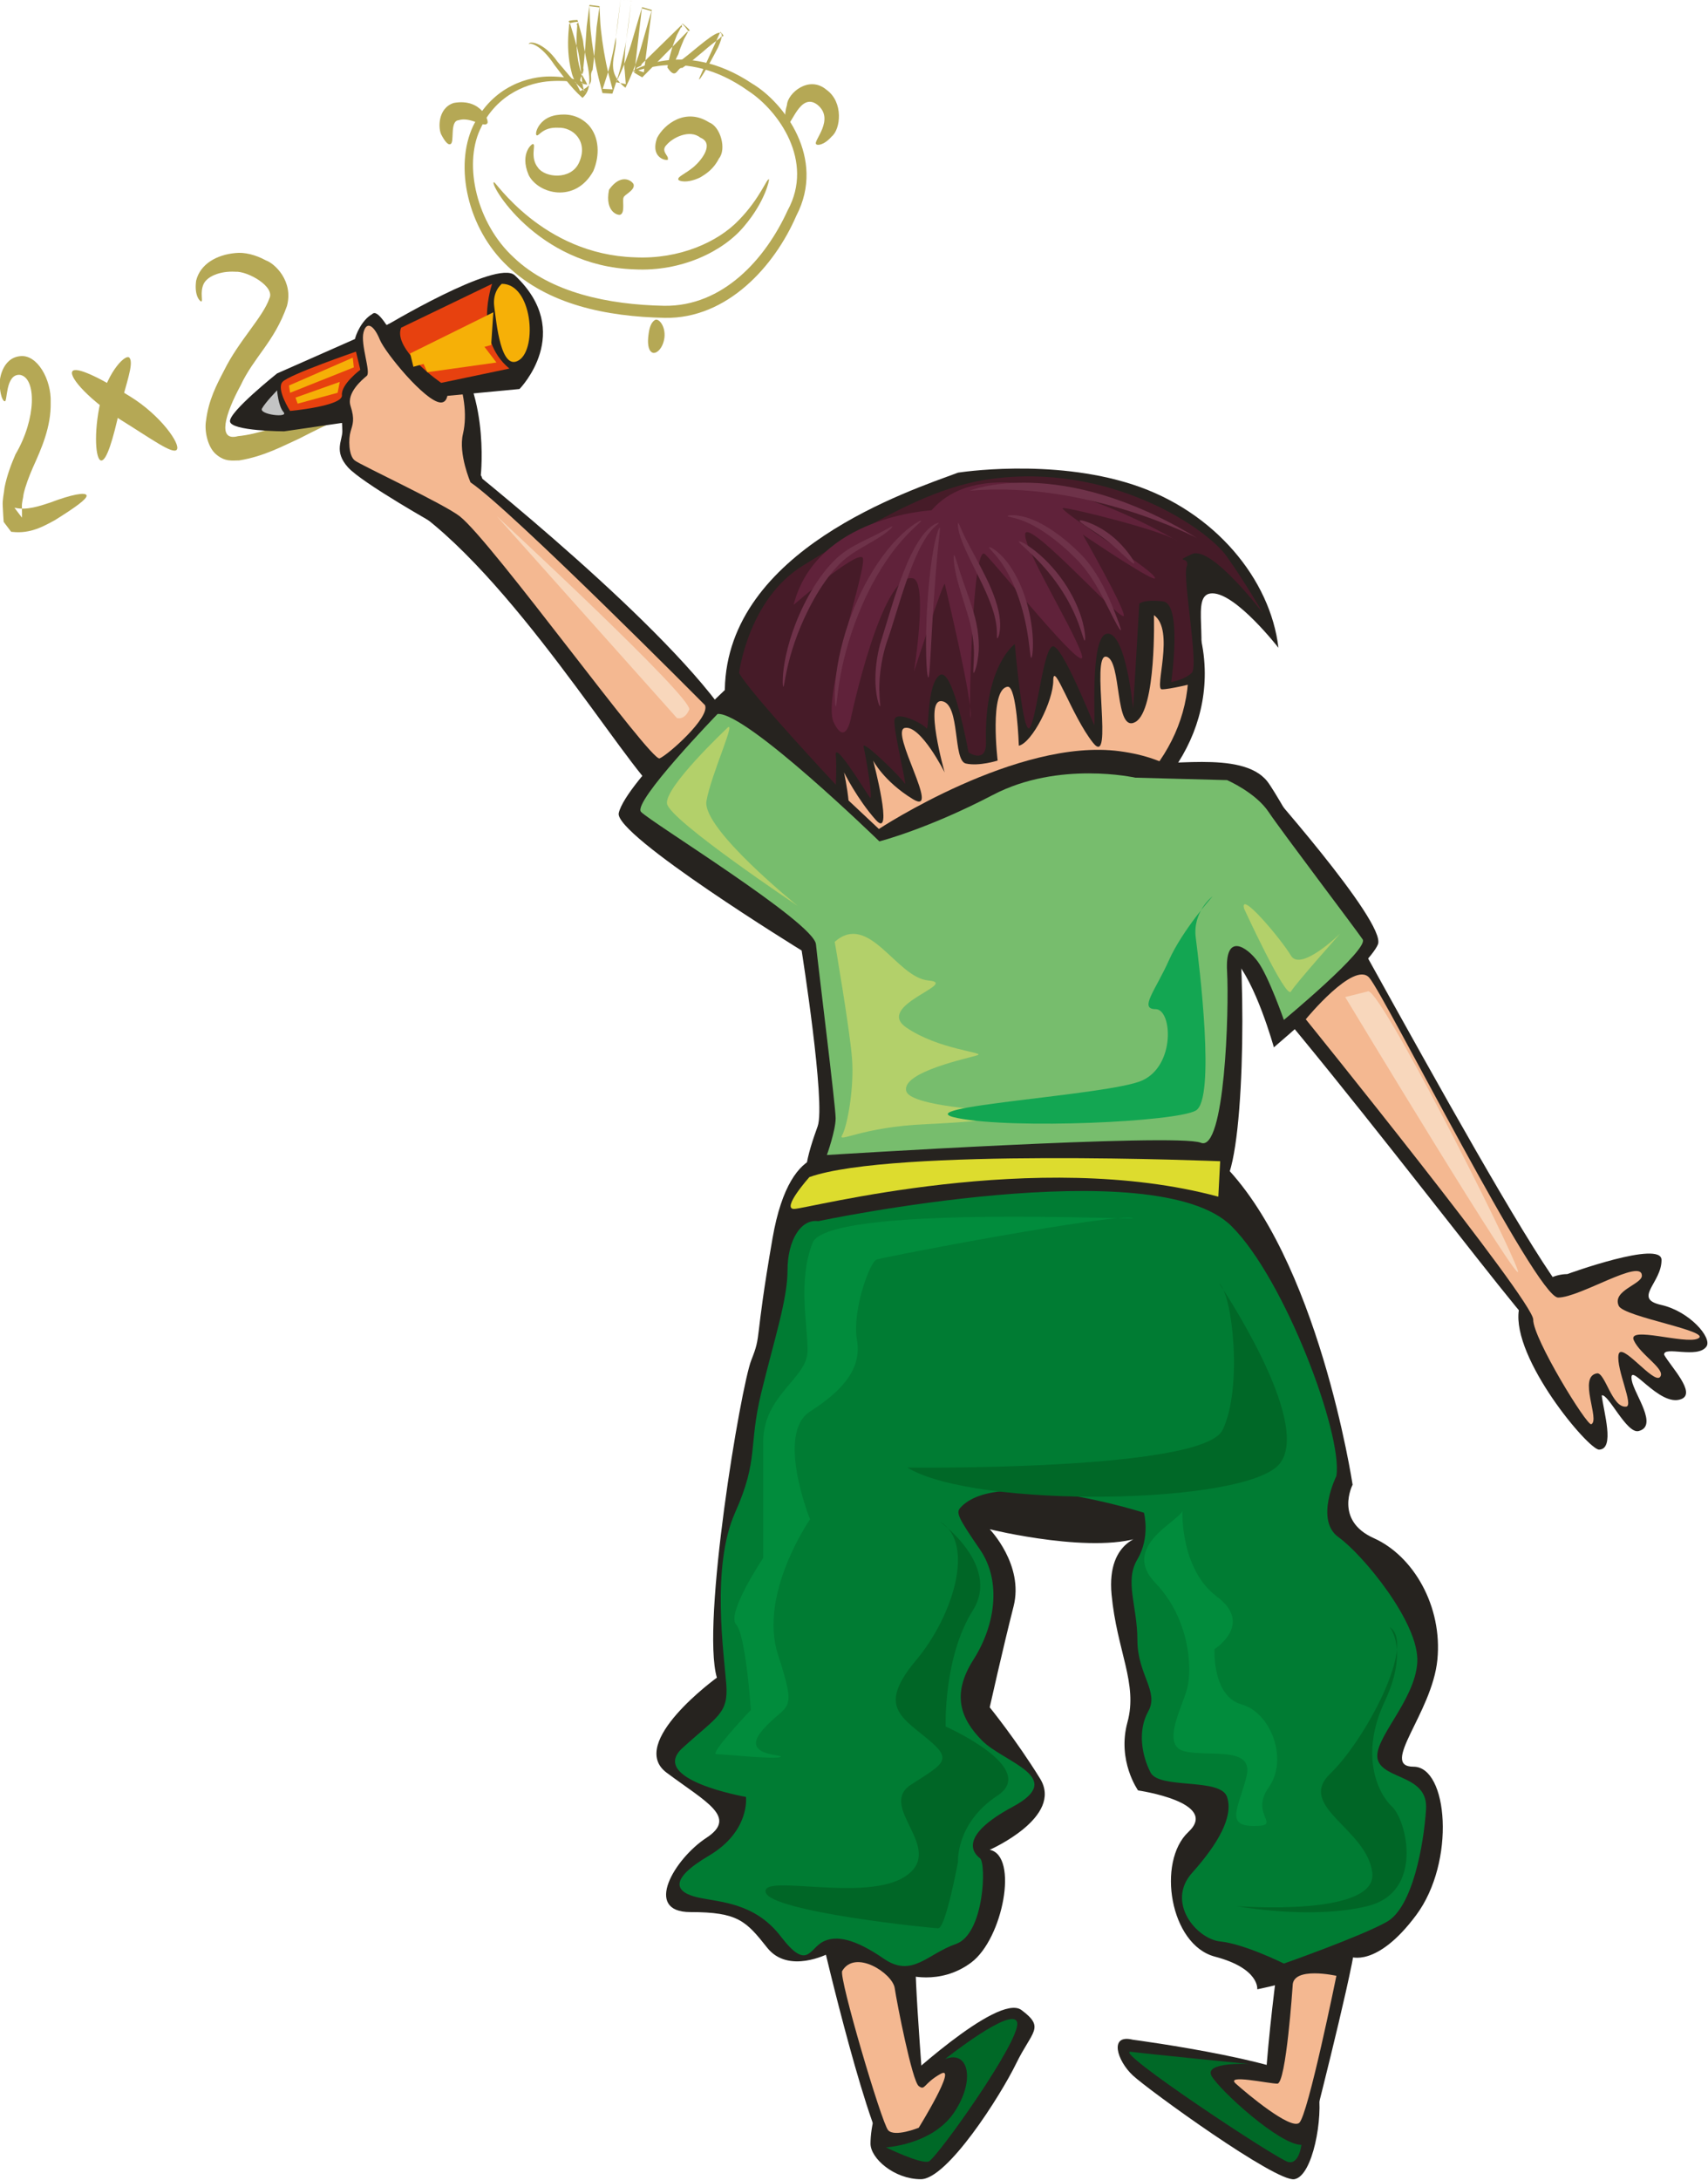 <?xml version="1.0" encoding="UTF-8" standalone="no"?>
<!-- Created with Inkscape (http://www.inkscape.org/) -->

<svg
   xmlns:dc="http://purl.org/dc/elements/1.1/"
   xmlns:cc="http://creativecommons.org/ns#"
   xmlns:rdf="http://www.w3.org/1999/02/22-rdf-syntax-ns#"
   xmlns:svg="http://www.w3.org/2000/svg"
   xmlns="http://www.w3.org/2000/svg"
   xmlns:sodipodi="http://sodipodi.sourceforge.net/DTD/sodipodi-0.dtd"
   xmlns:inkscape="http://www.inkscape.org/namespaces/inkscape"
   width="626.989"
   height="800"
   id="svg23882"
   version="1.1"
   inkscape:version="0.48.3.1 r9886"
   sodipodi:docname="student_math_doodle.svg">
  <title
     id="title3053">math student doodle</title>
  <defs
     id="defs23884" />
  <sodipodi:namedview
     id="base"
     pagecolor="#ffffff"
     bordercolor="#666666"
     borderopacity="1.0"
     inkscape:pageopacity="0.0"
     inkscape:pageshadow="2"
     inkscape:zoom="0.35"
     inkscape:cx="-191.10026"
     inkscape:cy="398.57142"
     inkscape:document-units="px"
     inkscape:current-layer="layer1"
     showgrid="false"
     inkscape:window-width="732"
     inkscape:window-height="622"
     inkscape:window-x="898"
     inkscape:window-y="356"
     inkscape:window-maximized="0"
     fit-margin-top="0"
     fit-margin-left="0"
     fit-margin-right="0"
     fit-margin-bottom="0" />
  <g
     inkscape:label="Layer 1"
     inkscape:groupmode="layer"
     id="layer1"
     transform="translate(-60.386,-130.934)">
    <g
       transform="matrix(3.616,0,0,3.616,-1360.258,-1240.403)"
       id="g21174">
      <path
         inkscape:connector-curvature="0"
         id="path29"
         d="m 401.669,429.533 c 0.048,0.347 -1.128,1.195 -3.236,2.51 -1.075,0.573 -2.422,1.389 -4.29,1.183 l -0.086,-0.007 -0.043,-0.003 c -0.34,-0.449 0.754,1.004 -0.764,-1.007 l -4.4e-4,-0.006 -8.8e-4,-0.014 -0.002,-0.027 -0.016,-0.221 -0.029,-0.448 -0.048,-0.915 c -0.037,-0.62 0.118,-1.227 0.186,-1.858 0.241,-1.221 0.662,-2.33 1.109,-3.366 2.138,-3.627 2.138,-7.778 0.457,-8.067 -1.532,-0.125 -1.245,2.887 -1.56,2.67 -0.109,0.033 -0.382,-0.365 -0.475,-1.322 -0.166,-0.787 0.226,-3.066 2.04,-3.243 1.746,-0.219 3.195,2.374 3.112,4.693 0.055,2.496 -0.964,4.737 -1.808,6.61 -0.41,0.949 -0.755,1.85 -0.946,2.707 -0.042,0.432 -0.192,0.849 -0.169,1.266 l 0.01,0.619 -4.5e-4,0.307 -0.002,0.153 -4.4e-4,0.02 0,0.009 0,0.004 c -1.519,-2.005 -0.419,-0.555 -0.757,-1.003 l 0.028,0.003 0.055,0.006 c 1.153,0.261 2.463,-0.182 3.524,-0.531 2.148,-0.82 3.654,-1.107 3.712,-0.72 z"
         style="fill:#b5a855;fill-rule:evenodd;stroke:none" />
      <path
         inkscape:connector-curvature="0"
         id="path31"
         d="m 403.125,425.975 c -0.531,-0.103 -0.762,-2.715 -0.066,-5.889 0.794,-3.243 2.655,-5.037 2.979,-4.509 0.433,0.605 -0.365,2.604 -1.037,5.325 -0.613,2.791 -1.299,5.188 -1.876,5.072 z"
         style="fill:#b5a855;fill-rule:evenodd;stroke:none" />
      <path
         inkscape:connector-curvature="0"
         id="path33"
         d="m 410.824,424.881 c -0.395,0.516 -2.635,-1.136 -5.652,-3.004 -3.034,-1.884 -5.295,-4.297 -4.959,-4.931 0.314,-0.585 2.794,0.617 5.87,2.532 3.124,1.923 5.161,4.863 4.741,5.403 z"
         style="fill:#b5a855;fill-rule:evenodd;stroke:none" />
      <path
         inkscape:connector-curvature="0"
         id="path35"
         d="m 428.509,421.05 c -0.028,0.269 -1.976,1.006 -5.253,2.703 -1.669,0.751 -3.565,1.806 -6.098,2.218 -0.658,-0.008 -1.41,0.184 -2.349,-0.624 -0.829,-0.692 -1.187,-2.31 -1.026,-3.347 0.26,-2.154 1.061,-3.659 1.85,-5.174 1.478,-2.993 3.936,-5.395 4.586,-7.285 0.628,-1.191 -2.181,-2.793 -3.449,-2.722 -1.575,-0.094 -2.912,0.493 -3.245,1.294 -0.351,0.832 -0.026,1.661 -0.206,1.72 -0.017,0.072 -0.76,-0.407 -0.532,-2.103 0.422,-1.716 2.116,-2.634 3.968,-2.805 0.951,-0.114 2.098,0.185 3.114,0.744 0.884,0.297 2.825,2.104 2.137,4.632 -1.302,3.672 -3.34,5.142 -4.718,8.09 -1.556,2.868 -2.385,5.688 -0.253,5.116 2.069,-0.198 4.121,-1.045 5.794,-1.563 3.35,-1.233 5.687,-1.384 5.678,-0.892 z"
         style="fill:#b5a855;fill-rule:evenodd;stroke:none" />
      <path
         inkscape:connector-curvature="0"
         id="path55"
         d="m 457.117,386.42 c -0.301,0.255 5.022,-3.459 12.156,1.331 3.162,1.88 7.496,7.548 4.441,13.397 -2.191,5.079 -7.002,10.47 -13.357,10.353 -5.936,-0.128 -11.866,-1.338 -15.971,-5.263 -4.046,-3.816 -5.412,-10.124 -3.474,-14.219 2.018,-4.129 5.747,-5.031 7.821,-5.016 2.208,0.011 3.346,0.588 3.331,0.61 -0.021,0.14 -1.195,-0.27 -3.313,-0.133 -2.004,0.115 -5.436,1.162 -7.149,4.929 -1.671,3.633 -0.329,9.517 3.438,12.97 3.758,3.583 9.619,4.79 15.281,4.898 5.925,0.073 10.249,-4.711 12.515,-9.68 2.747,-5.013 -0.948,-10.133 -3.973,-12.114 -6.669,-4.77 -11.88,-1.533 -11.745,-2.063 z"
         style="fill:#b5a855;fill-rule:evenodd;stroke:none" />
      <path
         inkscape:connector-curvature="0"
         id="path57"
         d="m 470.945,397.443 c 0.054,-0.012 -0.35,2.204 -2.515,4.751 -2.131,2.574 -6.39,4.634 -11.147,4.386 -9.992,-0.318 -14.842,-8.886 -14.258,-8.839 0.017,-0.299 4.876,7.334 14.302,7.616 4.501,0.219 8.442,-1.548 10.571,-3.791 2.157,-2.214 2.826,-4.254 3.046,-4.123 z"
         style="fill:#b5a855;fill-rule:evenodd;stroke:none" />
      <path
         inkscape:connector-curvature="0"
         id="path59"
         d="m 463.859,387.312 c -0.083,-0.054 0.541,-1.254 1.535,-3.482 l 0.395,-0.879 0.214,-0.474 c 0.708,0.654 -0.034,0.357 0.015,0.587 -0.556,0.414 -1.154,0.874 -1.778,1.425 -0.633,0.523 -1.313,1.125 -2.107,1.65 -0.517,-0.117 -0.579,1.342 -1.506,-0.051 0.104,-0.534 0.213,-1.081 0.384,-1.626 0.133,-0.555 0.371,-1.094 0.581,-1.656 l 0.427,-0.811 c 0.293,0.215 -0.342,-1.057 0.715,0.377 l -0.299,0.304 c -0.805,0.818 -1.629,1.655 -2.507,2.543 l -1.336,1.353 -0.342,0.345 -0.172,0.173 c -1.605,-0.886 -0.428,-0.393 -0.778,-0.656 l 0.119,-1.032 c 0.16,-1.384 0.326,-2.814 0.499,-4.283 l 0.064,-0.552 0.032,-0.277 0.016,-0.139 0.004,-0.035 0.002,-0.018 c 0.437,0.122 -0.974,-0.296 0.98,0.267 l -0.019,0.066 -0.312,1.054 -0.622,2.182 c -0.413,1.488 -0.953,3.006 -1.691,4.479 -2.248,-1.75 -0.771,-3.449 -0.983,-5.119 l 0.319,-2.482 0.15,-1.236 0.009,-0.079 0.002,-0.018 c 2.173,0.235 0.601,0.076 1.086,0.134 l -0.005,0.04 -0.016,0.16 -0.035,0.32 -0.07,0.642 c -0.183,1.712 -0.437,3.403 -0.835,5.041 -0.155,0.829 -0.428,1.626 -0.692,2.419 l -0.195,0.592 -0.049,0.148 -0.012,0.038 c -2.007,-0.107 -0.559,-0.041 -1.008,-0.07 l -0.005,-0.018 -0.019,-0.075 -0.077,-0.299 -0.305,-1.188 c -0.382,-1.584 -0.632,-3.17 -0.792,-4.74 -0.083,-0.785 -0.081,-1.576 -0.123,-2.349 l -0.003,-0.073 -0.001,-0.037 -10e-4,-0.018 c 0.451,0.051 -1.012,-0.14 1.012,0.111 l -0.018,0.134 -0.037,0.27 -0.075,0.538 -0.149,1.066 c -0.105,1.452 -0.224,2.901 -0.402,4.327 -0.514,0.74 0.515,1.344 -1.267,2.162 -0.3,-0.656 -0.742,-1.261 -0.88,-1.946 -0.355,-1.362 -0.393,-2.7 -0.312,-3.946 l 0.076,-0.924 c 0.372,-0.13 -0.778,-0.352 0.842,-0.405 l 0.12,0.43 c 0.151,0.571 0.332,1.121 0.446,1.675 0.196,2.078 1.383,4.54 -0.057,5.803 -1.32,-1.173 -2.101,-2.416 -2.848,-3.346 -1.41,-2.122 -2.509,-2.272 -2.585,-2.093 -0.104,-0.375 1.461,-0.298 2.899,1.771 0.783,0.876 1.672,2.113 2.873,3.099 -0.516,-0.078 -0.377,-3.263 -1.029,-5.011 -0.121,-0.531 -0.308,-1.054 -0.463,-1.6 l -0.123,-0.409 c 1.535,-0.356 0.41,0.15 0.745,0.185 l -0.055,0.881 c -0.059,1.183 0.009,2.411 0.331,3.575 0.125,0.598 0.511,1.047 0.743,1.6 -1.457,-0.115 -0.184,-1.136 -0.405,-1.672 0.15,-1.349 0.255,-2.774 0.349,-4.266 l 0.147,-1.139 0.076,-0.575 0.038,-0.29 0.018,-0.144 c 2.026,0.247 0.562,0.078 1.015,0.138 l 8.9e-4,0.017 0.002,0.035 0.004,0.069 c 0.049,0.736 0.049,1.48 0.135,2.231 0.164,1.503 0.414,3.032 0.787,4.551 l 0.298,1.139 0.075,0.286 0.018,0.071 0.005,0.018 c -0.446,-0.019 1.004,0.069 -0.998,-0.039 l 0.011,-0.036 0.045,-0.139 0.179,-0.557 c 0.244,-0.742 0.5,-1.484 0.647,-2.285 0.377,-1.566 0.624,-3.211 0.801,-4.882 l 0.068,-0.626 0.034,-0.312 0.018,-0.155 0.004,-0.04 c 0.485,0.051 -1.083,-0.141 1.089,0.109 l -0.003,0.021 -0.01,0.08 -0.155,1.275 -0.323,2.483 c -0.135,0.821 -0.13,1.599 -0.205,2.391 -0.049,0.4 0.046,0.764 0.059,1.145 l 0.046,0.565 0.022,0.282 0.011,0.14 0.003,0.035 10e-4,0.017 c 0.873,0.178 -1.188,-0.218 -0.972,-0.186 l 0.03,-0.064 c 0.672,-1.336 1.193,-2.75 1.61,-4.216 l 0.641,-2.185 0.331,-1.085 0.02,-0.068 c 1.958,0.558 0.541,0.165 0.978,0.294 l -0.002,0.017 -0.004,0.035 -0.018,0.139 -0.035,0.275 -0.069,0.549 c -0.185,1.459 -0.366,2.886 -0.544,4.275 l -0.132,1.033 c -1.643,-0.498 -0.061,-0.525 -0.252,-0.808 l 1.338,-1.311 c 0.876,-0.857 1.744,-1.707 2.568,-2.509 l 0.308,-0.3 c 1.342,1.123 0.256,0.516 0.505,0.858 l -0.391,0.706 c -0.202,0.513 -0.434,0.997 -0.57,1.52 -2.031,3.675 6.244,-5.652 4.026,-0.682 -1.119,2.177 -1.861,3.286 -1.91,3.255 z"
         style="fill:#b5a855;fill-rule:evenodd;stroke:none" />
      <path
         inkscape:connector-curvature="0"
         id="path61"
         d="m 447.012,393.874 c 0.273,0.073 -0.344,1.36 0.474,2.375 0.686,1.027 3.353,1.313 4.176,-0.507 0.973,-2.148 -0.617,-3.606 -2.12,-3.538 -1.492,-0.081 -1.924,0.787 -2.131,0.776 -0.354,0.075 0.058,-1.833 2.052,-2.071 0.889,-0.127 2.135,-0.058 3.185,1.047 1.081,1.217 1.132,3.073 0.461,4.647 -1.833,3.318 -5.595,2.331 -6.563,0.404 -0.98,-2.295 0.473,-3.316 0.466,-3.133 z"
         style="fill:#b5a855;fill-rule:evenodd;stroke:none" />
      <path
         inkscape:connector-curvature="0"
         id="path63"
         d="m 461.731,397.438 c -0.023,-0.303 0.714,-0.538 1.619,-1.298 0.864,-0.769 2.013,-2.35 0.638,-2.924 -1.097,-0.89 -2.822,-0.003 -3.428,0.717 -0.668,0.638 0.232,1.128 0.108,1.419 0.327,0.306 -1.907,0.179 -1.083,-2.118 0.731,-1.411 2.916,-3.088 5.283,-1.568 1.15,0.425 1.792,2.713 0.989,3.67 -0.534,1.065 -1.298,1.555 -1.913,1.92 -1.315,0.628 -2.221,0.379 -2.211,0.182 z"
         style="fill:#b5a855;fill-rule:evenodd;stroke:none" />
      <path
         inkscape:connector-curvature="0"
         id="path65"
         d="m 475.73,393.868 c -0.338,-0.306 1.961,-2.511 0.126,-3.998 -1.765,-1.342 -2.65,2.267 -3.05,1.913 -0.175,-0.036 -0.383,-0.744 -0.034,-1.909 0.066,-1.15 2.218,-3.035 4.007,-1.521 1.752,1.25 1.443,4.007 0.53,4.74 -0.795,0.909 -1.493,0.93 -1.579,0.776 z"
         style="fill:#b5a855;fill-rule:evenodd;stroke:none" />
      <path
         inkscape:connector-curvature="0"
         id="path67"
         d="m 438.598,393.865 c -0.199,0.117 -0.528,-0.206 -0.906,-0.932 -0.337,-0.591 -0.411,-2.701 1.241,-3.241 2.872,-0.535 3.698,1.996 3.388,2.089 -0.302,0.428 -1.721,-0.72 -2.892,-0.339 -0.931,0.082 -0.372,2.302 -0.831,2.424 z"
         style="fill:#b5a855;fill-rule:evenodd;stroke:none" />
      <path
         inkscape:connector-curvature="0"
         id="path69"
         d="m 459.338,411.735 c 0.363,-0.277 1.13,0.563 0.991,1.783 -0.162,1.157 -0.884,1.714 -1.257,1.493 -0.424,-0.237 -0.458,-1.027 -0.368,-1.733 0.079,-0.669 0.219,-1.262 0.634,-1.543 z"
         style="fill:#b5a855;fill-rule:evenodd;stroke:none" />
      <path
         inkscape:connector-curvature="0"
         id="path71"
         d="m 457.212,398.034 c 0.078,0.541 -1.018,1.014 -1.023,1.245 -0.164,0.216 0.16,1.514 -0.307,1.734 -0.141,0.156 -1.649,-0.166 -1.176,-2.517 1.381,-1.935 2.58,-0.677 2.505,-0.462 z"
         style="fill:#b5a855;fill-rule:evenodd;stroke:none" />
      <path
         inkscape:connector-curvature="0"
         id="path4669"
         d="m 428.621,422.015 -6.9,1.003 c 0,0 -5.385,-0.02 -5.495,-1.003 -0.11,-0.982 4.783,-4.875 4.783,-4.875 l 11.956,-5.284 c 0,0 2.852,4.3 2.523,5.406 -0.329,1.106 -5.111,5.121 -6.866,4.753 z"
         style="fill:#26231f;fill-rule:nonzero;stroke:none" />
      <path
         inkscape:connector-curvature="0"
         id="path4671"
         d="m 469.223,448.867 c 0.279,9.251 8.43,16.664 18.996,18.017 1.477,0.19 2.887,1.741 4.442,1.683 1.776,-0.068 3.617,-1.779 5.268,-2.161 10.14,-2.334 17.52,-10.213 17.247,-19.28 -0.319,-10.543 -10.864,-18.7 -23.554,-18.22 -12.689,0.481 -22.718,9.416 -22.399,19.961 z"
         style="fill:#26231f;fill-rule:nonzero;stroke:none" />
      <path
         inkscape:connector-curvature="0"
         id="path4673"
         d="m 470.92,448.488 c 0.262,8.703 7.822,15.682 17.618,16.961 1.368,0.178 2.675,1.167 4.118,1.111 1.647,-0.063 3.35,-1.201 4.882,-1.557 9.4,-2.19 16.237,-9.599 15.98,-18.128 -0.3,-9.918 -10.078,-17.596 -21.841,-17.152 -11.763,0.445 -21.056,8.847 -20.757,18.765 z"
         style="fill:#f4b891;fill-rule:nonzero;stroke:none" />
      <path
         inkscape:connector-curvature="0"
         id="path4675"
         d="m 482.101,463.374 c 0,0 14.088,-9.283 24.448,-7.89 10.359,1.392 10.359,8.819 11.602,14.389 1.243,5.57 1.243,25.529 -0.829,29.242 0,0 -38.122,1.393 -41.022,1.393 -2.901,0 -1.243,-4.642 -0.414,-6.963 0.828,-2.321 -1.628,-17.836 -1.628,-17.836 0,0 -19.062,-11.725 -18.567,-13.948 0.703,-3.152 11.079,-12.776 11.079,-12.776 l 15.331,14.389 z"
         style="fill:#26231f;fill-rule:nonzero;stroke:none" />
      <path
         inkscape:connector-curvature="0"
         id="path4677"
         d="m 478.292,496.793 c 0,0 -5.109,-2.711 -6.991,8.133 -1.883,10.845 -1.075,9.639 -2.151,12.35 -1.076,2.711 -5.11,26.808 -3.496,32.231 0,0 -9.142,6.624 -5.109,9.64 4.034,3.011 7.26,4.518 4.034,6.624 -3.227,2.111 -6.454,7.529 -1.613,7.529 4.84,0 5.647,0.905 7.798,3.619 2.151,2.709 6.185,0.603 6.185,0.603 0,0 3.496,6.021 7.799,2.106 0,0 3.495,1.206 6.722,-1.206 3.227,-2.407 4.841,-10.841 1.882,-11.444 0,0 7.529,-3.312 5.11,-7.228 -2.42,-3.92 -5.11,-7.232 -5.11,-7.232 0,0 1.345,-6.021 2.42,-10.238 1.076,-4.219 -2.42,-7.833 -2.42,-7.833 0,0 11.026,2.71 15.866,0.602 0,0 -4.033,0.301 -3.496,6.025 0.538,5.725 2.689,9.037 1.613,12.952 -1.075,3.915 1.076,6.926 1.076,6.926 0,0 8.336,1.206 5.109,4.217 -3.226,3.016 -1.882,11.449 2.689,12.651 4.571,1.206 4.302,3.317 4.302,3.317 0,0 7.53,-1.508 9.412,-3.317 0,0 2.689,1.206 6.722,-4.212 4.034,-5.423 3.228,-15.063 -0.269,-15.063 -3.496,0 1.883,-5.423 2.42,-10.846 0.538,-5.418 -2.42,-10.542 -6.454,-12.349 -4.034,-1.807 -2.151,-5.422 -2.151,-5.422 0,0 -3.496,-23.194 -13.445,-32.833 0,0 -33.075,-4.518 -38.453,-0.301 z"
         style="fill:#26231f;fill-rule:nonzero;stroke:none" />
      <path
         inkscape:connector-curvature="0"
         id="path4679"
         d="m 438.159,424.862 c 0,0 19.814,15.499 27.599,25.788 0,0 -3.821,9.167 -5.703,9.167 -1.882,0 -13.329,-19.681 -23.992,-28.015 0,0 1.021,-7.241 2.097,-6.94 z"
         style="fill:#26231f;fill-rule:nonzero;stroke:none" />
      <path
         inkscape:connector-curvature="0"
         id="path4681"
         d="m 476.41,576.316 c 0,0 4.841,20.783 6.992,22.29 2.151,1.503 3.764,0 3.764,0 0,0 -1.344,-16.269 -1.344,-19.883 0,-3.614 -8.874,-6.323 -9.412,-2.408 z"
         style="fill:#26231f;fill-rule:nonzero;stroke:none" />
      <path
         inkscape:connector-curvature="0"
         id="path4683"
         d="m 522.93,576.014 c -0.13,0.944 -2.958,20.783 -1.076,21.687 1.882,0.905 4.033,-1.508 4.033,-1.508 0,0 4.034,-15.661 4.571,-19.576 0.538,-3.915 -6.991,-4.518 -7.528,-0.603 z"
         style="fill:#26231f;fill-rule:nonzero;stroke:none" />
      <path
         inkscape:connector-curvature="0"
         id="path4685"
         d="m 483.938,591.078 c 0,0 10.219,-9.64 12.638,-7.836 2.421,1.809 1.076,2.111 -0.537,5.423 -1.613,3.312 -6.992,11.746 -9.68,11.746 -2.689,0 -5.11,-2.106 -5.11,-3.614 0,-1.508 0.538,-5.121 2.689,-5.72 z"
         style="fill:#26231f;fill-rule:nonzero;stroke:none" />
      <path
         inkscape:connector-curvature="0"
         id="path4687"
         d="m 507.872,586.252 c 0,0 18.285,2.412 18.823,5.122 0.537,2.714 -0.538,8.735 -2.42,9.037 -1.882,0.302 -14.79,-9.037 -16.403,-10.54 -1.613,-1.508 -2.42,-4.217 0,-3.619 z"
         style="fill:#26231f;fill-rule:nonzero;stroke:none" />
      <path
         inkscape:connector-curvature="0"
         id="path4689"
         d="m 490.124,427.213 c 0,0 9.412,-1.507 17.748,1.205 8.336,2.711 13.983,9.638 14.789,16.566 0,0 -4.286,-5.524 -6.706,-5.524 -2.42,0 -0.016,5.224 -1.899,9.14 0,0 -2.42,0.602 -3.227,0.602 -0.807,0 1.344,-6.024 -0.807,-7.53 0,0 0.269,9.639 -1.882,10.844 -2.151,1.205 -1.345,-6.325 -2.958,-6.627 -1.614,-0.301 0.807,11.447 -1.344,8.735 -2.151,-2.711 -4.034,-8.434 -4.034,-6.325 0,2.108 -2.151,6.325 -3.496,6.627 0,0 -0.2,-6.105 -1.14,-5.987 -1.89,0.236 -1.011,7.493 -1.011,7.493 0,0 -1.883,0.602 -3.227,0.301 -1.345,-0.301 -0.538,-6.025 -2.42,-6.326 -1.882,-0.301 0.269,7.229 0.269,7.229 0,0 -2.42,-4.819 -4.033,-4.518 -1.614,0.302 3.764,9.036 0.806,7.229 -2.958,-1.807 -4.033,-3.915 -4.033,-3.915 0,0 2.151,8.133 0.269,6.025 -1.882,-2.109 -3.227,-4.821 -3.227,-4.821 0,0 1.345,6.025 -0.269,5.723 -1.613,-0.301 -11.975,-6.605 -11.832,-14.157 0.269,-14.157 18.823,-20.181 23.663,-21.988 z"
         style="fill:#26231f;fill-rule:nonzero;stroke:none" />
      <path
         inkscape:connector-curvature="0"
         id="path4691"
         d="m 507.883,456.575 c 3.139,0.639 11.022,-1.3 13.632,1.95 2.611,3.249 29.005,53.609 31.615,53.284 0,0 -3.481,2.274 -4.641,1.949 -1.16,-0.325 -32.775,-42.887 -36.256,-42.562 -3.481,0.325 -7.541,-15.271 -4.351,-14.621 z"
         style="fill:#26231f;fill-rule:nonzero;stroke:none" />
      <path
         inkscape:connector-curvature="0"
         id="path4693"
         d="m 551.983,508.55 c 0,0 9.556,-3.484 9.569,-1.439 0.017,2.343 -2.944,3.917 -0.044,4.566 2.9,0.65 5.208,3.345 4.607,4.218 -0.886,1.29 -4.386,-0.099 -4.297,0.844 0.665,1.191 3.279,3.871 1.754,4.492 -2.247,0.918 -5.463,-4.109 -5.033,-1.862 0.266,1.389 2.725,4.609 0.682,5.112 -1.214,0.298 -3.074,-3.821 -3.738,-3.623 0.177,1.637 1.373,5.459 -0.267,5.508 -1.066,0.032 -8.86,-9.231 -8.152,-14.143 0.191,-1.322 2.598,-3.673 4.918,-3.673 z"
         style="fill:#26231f;fill-rule:nonzero;stroke:none" />
      <path
         inkscape:connector-curvature="0"
         id="path4695"
         d="m 475.934,503.179 c 0,0 34.186,-7.212 41.956,0.497 5.405,5.363 11.321,21.137 10.655,25.364 0,0 -2.219,4.476 0.222,6.217 2.442,1.741 8.214,8.703 7.992,12.683 -0.222,3.98 -4.662,7.959 -3.996,9.946 0.666,1.987 5.106,1.493 4.884,4.973 -0.222,3.48 -1.332,9.946 -3.996,11.439 -2.664,1.493 -10.434,4.227 -10.434,4.227 0,0 -3.996,-1.992 -6.438,-2.239 -2.442,-0.247 -5.55,-3.98 -2.886,-6.96 2.664,-2.986 4.218,-5.72 3.552,-7.712 -0.666,-1.987 -6.882,-0.742 -7.77,-2.487 -0.888,-1.74 -1.332,-4.227 -0.222,-6.214 1.11,-1.992 -1.11,-3.732 -1.11,-7.213 0,-3.48 -1.332,-5.967 0,-8.205 1.332,-2.238 0.666,-4.725 0.666,-4.725 0,0 -14.853,-4.744 -18.648,-0.497 -0.444,0.497 -0.222,0.995 1.998,4.227 2.22,3.234 1.554,7.707 -0.666,11.193 -2.219,3.48 -1.331,5.967 0.888,8.206 2.22,2.235 8.657,3.727 3.108,6.713 -5.55,2.981 -3.996,4.721 -3.33,5.22 0.666,0.499 0.444,7.707 -2.442,8.706 -2.886,0.994 -4.44,3.48 -7.326,1.488 -2.886,-1.987 -4.821,-2.427 -6.185,-1.71 -1.363,0.717 -1.585,2.956 -4.249,-0.524 -2.664,-3.485 -6.216,-3.48 -8.435,-3.98 -2.22,-0.499 -3.108,-1.74 1.11,-4.227 4.218,-2.487 3.774,-5.972 3.774,-5.972 0,0 -9.99,-1.74 -6.438,-4.973 3.552,-3.228 4.663,-3.48 4.44,-6.461 -0.222,-2.986 -1.554,-11.938 0.888,-17.409 2.442,-5.471 1.332,-6.714 2.664,-12.184 1.332,-5.472 2.664,-9.45 2.664,-12.434 0,-2.984 1.332,-5.221 3.108,-4.973 z"
         style="fill:#007c33;fill-rule:nonzero;stroke:none" />
      <path
         inkscape:connector-curvature="0"
         id="path4697"
         d="m 520.555,458.17 c 0,0 13.098,14.672 12.21,16.909 -0.888,2.238 -10.567,10.46 -10.567,10.46 0,0 -1.864,-6.73 -4.084,-8.968 -2.22,-2.238 1.332,-20.639 2.442,-18.401 z"
         style="fill:#26231f;fill-rule:nonzero;stroke:none" />
      <path
         inkscape:connector-curvature="0"
         id="path4699"
         d="m 465.723,451.704 c 0,0 -8.661,8.935 -7.773,9.93 0.888,0.995 17.54,11.207 17.762,13.444 0.222,2.238 1.998,16.413 1.998,17.656 0,1.243 -0.888,3.73 -0.888,3.73 0,0 35.519,-2.238 37.961,-1.244 2.442,0.995 2.883,-13.482 2.664,-17.407 -0.222,-3.979 1.998,-2.487 3.108,-0.994 1.11,1.492 2.658,5.936 2.658,5.936 0,0 8.664,-7.18 7.998,-8.175 -0.666,-0.995 -8.214,-10.941 -9.546,-12.93 -1.332,-1.99 -4.218,-3.233 -4.218,-3.233 l -9.324,-0.249 c 0,0 -7.769,-1.741 -14.429,1.741 -6.66,3.481 -11.544,4.725 -11.544,4.725 0,0 -13.542,-13.18 -16.427,-12.931 z"
         style="fill:#77bd6d;fill-rule:nonzero;stroke:none" />
      <path
         inkscape:connector-curvature="0"
         id="path4701"
         d="m 475.046,498.703 c 0,0 -2.886,3.233 -1.554,3.233 1.332,0 24.641,-6.217 43.067,-1.243 l 0.187,-3.597 c 0,0 -33.264,-1.376 -41.7,1.608 z"
         style="fill:#dddc2e;fill-rule:nonzero;stroke:none" />
      <path
         inkscape:connector-curvature="0"
         id="path4703"
         d="m 524.106,580.766 c 0,0 -0.666,9.946 -1.554,9.946 -0.888,0 -5.328,-0.994 -4.218,0 1.11,0.994 5.55,4.721 6.438,3.98 0.888,-0.747 3.774,-14.925 3.774,-14.925 0,0 -4.44,-0.994 -4.44,0.999 z"
         style="fill:#f4b891;fill-rule:nonzero;stroke:none" />
      <path
         inkscape:connector-curvature="0"
         id="path4705"
         d="m 478.377,579.273 c -0.369,0.618 3.996,15.419 4.662,16.165 0.666,0.742 3.108,-0.252 3.108,-0.252 0,0 3.996,-6.466 2.22,-5.468 -1.775,0.994 -1.554,1.74 -2.22,1.241 -0.666,-0.494 -2.22,-8.453 -2.442,-9.946 -0.222,-1.493 -3.996,-3.98 -5.328,-1.74 z"
         style="fill:#f4b891;fill-rule:nonzero;stroke:none" />
      <path
         inkscape:connector-curvature="0"
         id="path4707"
         d="m 488.81,588.225 c 0,0 6.882,-5.473 7.325,-3.732 0.444,1.74 -8.172,13.802 -8.97,14.114 -0.798,0.311 -4.35,-1.429 -4.35,-1.429 0,0 4.662,-0.252 6.882,-3.485 2.22,-3.233 1.554,-6.461 -0.888,-5.468 z"
         style="fill:#006927;fill-rule:nonzero;stroke:none" />
      <path
         inkscape:connector-curvature="0"
         id="path4709"
         d="m 524.995,596.926 c 0,0 -0.222,1.992 -1.333,1.74 -1.11,-0.247 -17.981,-11.434 -15.983,-11.187 1.998,0.247 11.988,1.241 11.988,1.241 0,0 -4.662,-0.247 -3.774,1.246 0.888,1.493 6.882,6.961 9.102,6.961 z"
         style="fill:#006927;fill-rule:nonzero;stroke:none" />
      <path
         inkscape:connector-curvature="0"
         id="path4711"
         d="m 525.438,482.688 c 0,0 4.884,-5.967 6.438,-4.227 1.554,1.74 16.957,32.471 19.177,32.471 2.22,0 8.461,-4.025 8.506,-2.233 0.022,0.892 -3.06,1.51 -2.348,3.077 0.515,1.133 9.668,2.586 8.019,3.325 -1.329,0.595 -7.159,-1.328 -6.493,0.164 0.666,1.491 3.31,2.959 2.664,3.73 -0.646,0.771 -3.996,-3.731 -4.218,-2.238 -0.222,1.492 1.577,5.15 0.781,5.243 -1.437,0.169 -2.145,-3.512 -2.968,-3.375 -1.961,0.327 0.346,4.748 -0.576,5.161 -0.443,0.199 -5.928,-8.744 -5.893,-10.62 0.036,-1.876 -23.089,-30.476 -23.089,-30.476 z"
         style="fill:#f4b891;fill-rule:nonzero;stroke:none" />
      <path
         inkscape:connector-curvature="0"
         id="path4713"
         d="m 467.906,447.532 c 0,0 0.94,-7.488 6.476,-10.881 5.536,-3.393 12.271,-7.83 18.906,-8.775 12.326,-1.755 22.144,5.031 24.128,7.839 1.985,2.808 3.656,5.734 3.656,5.734 0,0 -5.223,-6.904 -7.207,-5.968 -1.985,0.936 -0.105,0.118 -0.522,1.287 -0.418,1.17 1.253,10.062 0.522,10.764 -0.731,0.702 -2.089,0.936 -2.089,0.936 0,0 1.149,-7.957 -0.835,-8.19 -1.985,-0.234 -2.403,0.234 -2.403,0.234 l -0.627,10.647 c 0,0 -0.731,-7.722 -2.61,-7.605 -1.881,0.117 -1.15,9.712 -1.359,9.243 -0.209,-0.469 -3.238,-8.074 -4.178,-7.957 -0.94,0.117 -1.567,6.786 -2.298,8.191 -0.731,1.404 -1.567,-8.424 -1.567,-8.424 0,0 -3.133,2.223 -2.925,9.946 0.061,2.271 -1.776,1.053 -1.776,1.053 0,0 -1.567,-8.775 -2.925,-7.839 -1.358,0.936 -1.045,5.851 -1.358,5.383 -0.313,-0.469 -3.134,-1.873 -3.238,-0.82 -0.104,1.053 1.358,7.02 1.045,6.435 -0.313,-0.585 -4.387,-4.562 -4.178,-3.744 0.209,0.819 1.045,5.733 0.627,5.148 -0.418,-0.585 -3.552,-5.734 -3.447,-4.33 0.105,1.405 0,3.042 0,3.042 0,0 -8.774,-9.36 -9.819,-11.349 z"
         style="fill:#461b28;fill-rule:nonzero;stroke:none" />
      <path
         inkscape:connector-curvature="0"
         id="path4715"
         d="m 487.438,431.034 c 0,0 -11.698,0.585 -13.996,9.595 0,0 6.371,-5.499 6.998,-4.797 0.627,0.702 -4.178,14.158 -2.925,16.732 1.253,2.574 1.775,-0.585 1.775,-0.585 0,0 3.134,-14.743 6.267,-14.041 1.55,0.347 0.104,9.478 0.104,9.478 0,0 3.029,-9.36 3.134,-8.892 0.104,0.468 2.82,11.817 2.611,13.455 -0.209,1.638 0.104,-17.785 1.463,-16.498 1.357,1.287 10.653,12.871 9.818,10.18 -0.835,-2.691 -7.207,-12.87 -5.431,-12.403 1.775,0.468 9.818,9.477 9.714,8.424 -0.105,-1.052 -4.178,-8.19 -4.178,-8.19 0,0 7.938,5.383 7.312,4.33 -0.627,-1.053 -10.132,-7.02 -9.296,-7.02 0.835,0 9.819,2.223 11.49,3.276 1.671,1.054 -17.757,-11.233 -24.86,-3.043 z"
         style="fill:#60223a;fill-rule:nonzero;stroke:none" />
      <path
         inkscape:connector-curvature="0"
         id="path4717"
         d="m 491.304,429.047 c 0,0 9.088,-3.744 23.084,4.797 0,0 -11.176,-5.85 -23.084,-4.797 z"
         style="fill:#6e3249;fill-rule:nonzero;stroke:none" />
      <path
         inkscape:connector-curvature="0"
         id="path4719"
         d="m 488.171,432.322 c 0.019,0.05 -0.209,0.181 -0.541,0.52 -0.332,0.336 -0.755,0.895 -1.173,1.674 -0.85,1.551 -1.677,3.926 -2.495,6.591 l -0.606,1.951 c -0.189,0.633 -0.435,1.241 -0.591,1.793 -0.33,1.139 -0.5,2.21 -0.574,3.114 -0.149,1.816 0.12,2.936 0.026,2.962 -0.069,0.037 -0.507,-1.081 -0.469,-2.988 0.019,-0.946 0.149,-2.073 0.464,-3.278 l 1.158,-3.783 c 0.823,-2.679 1.731,-5.082 2.716,-6.633 0.484,-0.778 0.99,-1.327 1.395,-1.619 0.406,-0.295 0.678,-0.342 0.69,-0.303 z"
         style="fill:#6e3249;fill-rule:nonzero;stroke:none" />
      <path
         inkscape:connector-curvature="0"
         id="path4721"
         d="m 477.725,450.926 c -0.077,0.005 -0.207,-1.245 0.045,-3.241 0.246,-1.988 0.899,-4.7 2.119,-7.453 1.208,-2.759 2.767,-4.984 4.102,-6.336 1.334,-1.365 2.371,-1.883 2.403,-1.809 0.053,0.093 -0.88,0.751 -2.094,2.164 -1.218,1.403 -2.671,3.6 -3.85,6.292 -1.188,2.685 -1.892,5.304 -2.243,7.227 -0.357,1.926 -0.387,3.155 -0.482,3.155 z"
         style="fill:#6e3249;fill-rule:nonzero;stroke:none" />
      <path
         inkscape:connector-curvature="0"
         id="path4723"
         d="m 472.397,448.938 c -0.076,0.003 -0.15,-1.245 0.27,-3.179 0.411,-1.925 1.311,-4.517 2.864,-7.011 0.784,-1.241 1.645,-2.336 2.614,-3.144 0.973,-0.788 1.953,-1.249 2.749,-1.644 1.614,-0.744 2.525,-1.355 2.575,-1.286 0.024,0.037 -0.169,0.259 -0.576,0.576 -0.404,0.321 -1.03,0.715 -1.809,1.159 -0.773,0.451 -1.708,0.951 -2.592,1.711 -0.868,0.764 -1.696,1.837 -2.448,3.029 -1.501,2.411 -2.443,4.901 -2.95,6.741 -0.516,1.846 -0.601,3.055 -0.697,3.048 z"
         style="fill:#6e3249;fill-rule:nonzero;stroke:none" />
      <path
         inkscape:connector-curvature="0"
         id="path4725"
         d="m 491.721,447.532 c -0.092,-0.023 0.015,-0.708 0.028,-1.798 0.025,-1.092 -0.159,-2.573 -0.643,-4.16 -0.478,-1.586 -0.983,-3.046 -1.202,-4.153 -0.233,-1.102 -0.249,-1.809 -0.168,-1.824 0.089,-0.018 0.258,0.645 0.593,1.683 0.321,1.044 0.878,2.435 1.373,4.075 0.503,1.64 0.635,3.276 0.489,4.41 -0.131,1.14 -0.395,1.788 -0.47,1.765 z"
         style="fill:#6e3249;fill-rule:nonzero;stroke:none" />
      <path
         inkscape:connector-curvature="0"
         id="path4727"
         d="m 497.571,446.012 c -0.094,-0.004 -0.127,-0.712 -0.282,-1.831 -0.156,-1.116 -0.443,-2.649 -0.993,-4.249 -0.541,-1.604 -1.271,-2.929 -1.909,-3.786 -0.636,-0.861 -1.153,-1.274 -1.099,-1.367 0.034,-0.073 0.659,0.203 1.424,1.029 0.762,0.819 1.604,2.194 2.169,3.871 0.575,1.674 0.802,3.288 0.848,4.452 0.046,1.169 -0.079,1.885 -0.158,1.88 z"
         style="fill:#6e3249;fill-rule:nonzero;stroke:none" />
      <path
         inkscape:connector-curvature="0"
         id="path4729"
         d="m 506.658,443.204 c -0.079,0.049 -0.563,-0.825 -1.272,-2.26 -0.724,-1.412 -1.688,-3.427 -3.325,-5.047 -1.645,-1.652 -3.337,-2.881 -4.658,-3.506 -1.321,-0.645 -2.237,-0.662 -2.234,-0.77 -0.015,-0.086 0.957,-0.25 2.393,0.306 1.429,0.536 3.227,1.749 4.917,3.447 0.874,0.85 1.54,1.84 2.07,2.771 0.528,0.937 0.919,1.825 1.232,2.573 0.613,1.501 0.95,2.442 0.878,2.487 z"
         style="fill:#6e3249;fill-rule:nonzero;stroke:none" />
      <path
         inkscape:connector-curvature="0"
         id="path4731"
         d="m 508.016,436.417 c -0.064,0.068 -0.38,-0.186 -0.853,-0.625 -0.475,-0.436 -1.107,-1.053 -1.854,-1.642 -0.747,-0.59 -1.478,-1.043 -2.008,-1.389 -0.531,-0.344 -0.855,-0.583 -0.821,-0.674 0.033,-0.088 0.417,-0.01 1.008,0.223 0.587,0.235 1.389,0.638 2.183,1.265 0.794,0.626 1.403,1.331 1.805,1.864 0.401,0.537 0.603,0.912 0.541,0.977 z"
         style="fill:#6e3249;fill-rule:nonzero;stroke:none" />
      <path
         inkscape:connector-curvature="0"
         id="path4733"
         d="m 503.002,444.257 c -0.095,0.019 -0.246,-0.684 -0.641,-1.741 -0.39,-1.057 -1.06,-2.456 -2.019,-3.834 -1.911,-2.785 -4.128,-4.315 -4.026,-4.487 0.039,-0.077 0.652,0.198 1.527,0.869 0.874,0.666 1.998,1.749 2.994,3.189 1,1.436 1.644,2.952 1.941,4.097 0.303,1.148 0.299,1.897 0.223,1.908 z"
         style="fill:#6e3249;fill-rule:nonzero;stroke:none" />
      <path
         inkscape:connector-curvature="0"
         id="path4735"
         d="m 494.123,444.023 c -0.093,-0.026 0.045,-0.726 -0.177,-1.812 -0.203,-1.089 -0.778,-2.516 -1.529,-4.041 -0.749,-1.528 -1.475,-2.911 -1.88,-3.994 -0.424,-1.079 -0.473,-1.842 -0.384,-1.852 0.083,-0.014 0.272,0.648 0.782,1.633 0.492,0.995 1.268,2.321 2.032,3.877 0.764,1.55 1.313,3.094 1.417,4.298 0.122,1.21 -0.191,1.929 -0.261,1.891 z"
         style="fill:#6e3249;fill-rule:nonzero;stroke:none" />
      <path
         inkscape:connector-curvature="0"
         id="path4737"
         d="m 487.125,448 c -0.191,0.01 -0.381,-3.441 -0.091,-7.668 0.139,-2.113 0.363,-4.022 0.615,-5.389 0.246,-1.369 0.541,-2.184 0.625,-2.153 0.082,0.029 -0.056,0.863 -0.187,2.232 -0.138,1.367 -0.29,3.263 -0.428,5.362 -0.288,4.201 -0.379,7.609 -0.534,7.617 z"
         style="fill:#6e3249;fill-rule:nonzero;stroke:none" />
      <path
         inkscape:connector-curvature="0"
         id="path4739"
         d="m 441.689,427.469 c 0,0 1.038,-9.593 -4.115,-13.917 -2.089,-1.753 2.216,4.033 0.809,4.384 -3.67,0.915 -6.569,-7.96 -7.722,-6.818 -1.091,0.629 -1.689,2.15 -1.755,2.581 -0.474,3.086 0.042,4.087 -0.717,5.221 -0.865,1.291 -0.557,3.115 -0.557,4.083 0,0.969 -0.88,2.041 0.561,3.657 1.441,1.615 9.134,5.93 9.134,5.93 0,0 5.514,-3.506 4.361,-5.121 z"
         style="fill:#26231f;fill-rule:nonzero;stroke:none" />
      <path
         inkscape:connector-curvature="0"
         id="path4741"
         d="m 464.445,450.805 c 0,0 -19.634,-19.783 -23.802,-22.608 0,0 -1.248,-2.882 -0.768,-4.914 0.987,-4.178 -1.974,-9.338 -1.974,-8.233 0,1.106 1.207,5.161 -0.329,5.038 -1.536,-0.123 -5.594,-5.038 -6.143,-6.389 -0.548,-1.352 -1.316,-1.967 -1.645,-0.737 -0.329,1.228 0.768,4.055 0.329,4.423 -0.439,0.368 -2.084,1.72 -1.645,3.071 0.439,1.352 0.219,1.843 0,2.581 -0.219,0.737 -0.22,2.457 0.439,2.949 0.658,0.491 9.05,4.406 10.64,5.652 3.291,2.581 19.415,24.942 20.292,24.573 0.877,-0.368 5.155,-4.177 4.607,-5.406 z"
         style="fill:#f4b891;fill-rule:nonzero;stroke:none" />
      <path
         inkscape:connector-curvature="0"
         id="path4743"
         d="m 431.759,412.471 c 0,0 11.584,-6.974 13.382,-5.284 6.142,5.775 0.476,11.536 0.476,11.536 l -9.073,0.859 c 0,0 -3.579,-2.811 -4.127,-5.023 -0.342,-1.38 -0.658,-2.088 -0.658,-2.088 z"
         style="fill:#26231f;fill-rule:nonzero;stroke:none" />
      <path
         inkscape:connector-curvature="0"
         id="path4745"
         d="m 433.6,412.5 9.236,-4.453 c 0,0 -1.974,5.529 1.755,8.601 l -6.923,1.451 c 0,0 -4.946,-3.387 -4.069,-5.6 z"
         style="fill:#e7410f;fill-rule:nonzero;stroke:none" />
      <path
         inkscape:connector-curvature="0"
         id="path4747"
         d="m 429.016,414.927 0.439,1.843 c 0,0 -1.974,1.475 -1.865,2.581 0.109,1.105 -5.265,1.597 -5.265,1.597 0,0 -1.426,-2.211 -0.768,-2.948 0.658,-0.738 7.459,-3.072 7.459,-3.072 z"
         style="fill:#e7410f;fill-rule:nonzero;stroke:none" />
      <path
         inkscape:connector-curvature="0"
         id="path4749"
         d="m 421.009,418.859 c 0,0 0.109,1.597 0.658,2.212 0.549,0.614 -2.523,0.246 -2.193,-0.368 0.329,-0.614 1.535,-1.843 1.535,-1.843 z"
         style="fill:#c3c4c4;fill-rule:nonzero;stroke:none" />
      <path
         inkscape:connector-curvature="0"
         id="path4751"
         d="m 422.216,418.368 6.472,-2.826 0.11,0.983 -6.472,2.581 -0.11,-0.738 z"
         style="fill:#f6b007;fill-rule:nonzero;stroke:none" />
      <path
         inkscape:connector-curvature="0"
         id="path4753"
         d="m 441.96,414.313 1.316,1.721 -7.02,0.983 -0.474,-1.05 6.178,-1.654 z"
         style="fill:#f6b007;fill-rule:nonzero;stroke:none" />
      <path
         inkscape:connector-curvature="0"
         id="path4755"
         d="m 422.874,419.596 4.497,-1.597 -0.219,1.106 -4.059,1.105 -0.219,-0.614 z"
         style="fill:#f6b007;fill-rule:nonzero;stroke:none" />
      <path
         inkscape:connector-curvature="0"
         id="path4757"
         d="m 477.616,474.826 c 0,0 1.502,8.693 1.752,11.778 0.25,3.085 -0.5,7.01 -1.001,7.852 -0.501,0.842 2.003,-0.841 8.512,-1.121 6.509,-0.281 11.767,-1.122 11.767,-1.122 0,0 -13.269,-0.281 -13.769,-2.244 -0.501,-1.963 6.509,-3.365 7.26,-3.645 0.751,-0.28 -4.006,-0.562 -7.26,-2.804 -3.255,-2.243 5.508,-4.487 2.253,-4.767 -3.254,-0.281 -6.009,-7.011 -9.513,-3.926 z"
         style="fill:#b3d06a;fill-rule:nonzero;stroke:none" />
      <path
         inkscape:connector-curvature="0"
         id="path4759"
         d="m 466.6,453.232 c 0,0 -6.259,5.889 -6.009,7.572 0.251,1.682 13.269,10.376 13.269,10.376 0,0 -9.764,-7.852 -9.263,-10.656 0.5,-2.804 3.254,-8.693 2.003,-7.291 z"
         style="fill:#b3d06a;fill-rule:nonzero;stroke:none" />
      <path
         inkscape:connector-curvature="0"
         id="path4761"
         d="m 519.175,471.461 c 0,0 4.256,9.254 4.756,8.412 0.501,-0.841 5.007,-5.889 5.007,-5.889 0,0 -4.005,3.926 -5.007,2.243 -1.001,-1.682 -5.257,-6.73 -4.756,-4.767 z"
         style="fill:#b3d06a;fill-rule:nonzero;stroke:none" />
      <path
         inkscape:connector-curvature="0"
         id="path4763"
         d="m 507.908,502.868 c 0.761,0.244 -31.043,-1.403 -32.545,2.524 -1.502,3.927 -0.501,8.134 -0.501,10.937 0,2.804 -4.506,4.487 -4.506,9.254 0,4.768 0,11.778 0,11.778 0,0 -3.755,5.609 -2.754,6.732 1.001,1.122 1.502,8.691 1.502,8.691 0,0 -4.256,4.489 -3.505,4.489 0.751,0 6.009,0.559 6.509,0.282 0.5,-0.282 -4.256,0 -1.752,-2.808 2.504,-2.803 3.505,-1.399 1.502,-7.569 -2.003,-6.17 3.254,-13.743 3.254,-13.743 0,0 -3.505,-8.694 0,-10.937 3.505,-2.243 5.258,-4.487 4.757,-7.291 -0.501,-2.805 1.252,-7.852 2.003,-8.133 0.751,-0.28 24.284,-4.767 26.036,-4.206 z"
         style="fill:#018c3c;fill-rule:nonzero;stroke:none" />
      <path
         inkscape:connector-curvature="0"
         id="path4765"
         d="m 512.915,532.595 c -0.5,1.122 -6.258,3.645 -2.754,7.292 3.505,3.643 3.755,8.691 3.255,10.653 -0.501,1.967 -2.754,5.893 -0.25,6.451 2.504,0.564 7.009,-0.559 6.258,2.526 -0.751,3.085 -2.253,5.047 0.751,5.047 3.004,0 -0.501,-1.122 1.502,-3.925 2.003,-2.808 0.25,-7.573 -2.754,-8.414 -3.004,-0.84 -2.754,-5.611 -2.754,-5.611 0,0 4.005,-2.521 0.25,-5.329 -3.755,-2.802 -3.505,-8.691 -3.505,-8.691 z"
         style="fill:#018c3c;fill-rule:nonzero;stroke:none" />
      <path
         inkscape:connector-curvature="0"
         id="path4767"
         d="m 488.381,533.716 c -0.688,-0.44 6.258,4.206 3.254,8.974 -3.004,4.766 -2.754,11.78 -2.754,11.78 0,0 9.514,4.202 5.258,7.01 -4.256,2.803 -4.006,6.728 -4.006,6.728 0,0 -1.252,6.733 -2.003,6.733 -0.751,0 -17.023,-1.686 -17.524,-3.648 -0.5,-1.962 10.265,1.122 14.27,-1.681 4.005,-2.803 -3.004,-7.01 0.501,-9.254 3.505,-2.244 4.256,-2.526 1.502,-4.766 -2.754,-2.244 -4.757,-3.367 -1.001,-7.855 3.755,-4.484 6.008,-11.777 2.504,-14.021 z"
         style="fill:#006626;fill-rule:nonzero;stroke:none" />
      <path
         inkscape:connector-curvature="0"
         id="path4769"
         d="m 533.944,544.37 c 0,0 2.003,2.244 -0.501,7.574 -2.504,5.329 -0.751,9.254 0.751,10.658 1.502,1.399 3.255,8.691 -2.504,10.095 -5.758,1.404 -13.269,0 -13.269,0 0,0 14.27,1.122 13.77,-3.367 -0.501,-4.484 -7.761,-6.728 -4.256,-10.095 3.505,-3.367 8.762,-13.179 6.008,-14.865 z"
         style="fill:#006626;fill-rule:nonzero;stroke:none" />
      <path
         inkscape:connector-curvature="0"
         id="path4771"
         d="m 443.317,431.638 c 0,0 20.028,18.509 19.527,19.631 -0.5,1.122 -1.252,0.841 -1.252,0.841 L 443.317,431.638 z"
         style="fill:#f8d7bc;fill-rule:nonzero;stroke:none" />
      <path
         inkscape:connector-curvature="0"
         id="path4773"
         d="m 531.692,479.873 -2.253,0.561 c 0,0 18.276,30.287 17.525,27.763 -0.751,-2.524 -14.336,-29.455 -15.271,-28.324 z"
         style="fill:#f8d7bc;fill-rule:nonzero;stroke:none" />
      <path
         inkscape:connector-curvature="0"
         id="path4775"
         d="m 434.515,415.115 0.328,1.351 7.897,-2.211 0.219,-3.318 -8.445,4.178 z"
         style="fill:#f6b007;fill-rule:nonzero;stroke:none" />
      <path
         inkscape:connector-curvature="0"
         id="path4777"
         d="m 443.824,408.047 c 0,0 -0.987,0.738 -0.768,2.334 0.219,1.597 0.658,6.635 2.523,5.406 1.865,-1.229 1.316,-7.741 -1.755,-7.741 z"
         style="fill:#f6b007;fill-rule:nonzero;stroke:none" />
      <path
         inkscape:connector-curvature="0"
         id="path4779"
         d="m 515.971,470.217 c 0,0 -2.042,1.526 -1.702,4.195 0.34,2.67 2.043,16.399 0,17.544 -2.043,1.143 -18.385,1.906 -24.172,0.762 -5.788,-1.145 15.32,-2.289 18.725,-3.814 3.404,-1.526 3.064,-7.246 1.362,-7.246 -1.702,0 0,-1.907 1.361,-4.958 1.362,-3.051 4.426,-6.483 4.426,-6.483 z"
         style="fill:#13a652;fill-rule:nonzero;stroke:none" />
      <path
         inkscape:connector-curvature="0"
         id="path4781"
         d="m 516.652,509.498 c 0,0 9.533,14.11 6.128,18.305 -3.404,4.196 -30.982,4.576 -37.79,0.382 0,0 29.96,0.381 32.002,-3.814 2.043,-4.195 1.022,-13.729 -0.34,-14.873 z"
         style="fill:#006827;fill-rule:nonzero;stroke:none" />
    </g>
  </g>
</svg>
